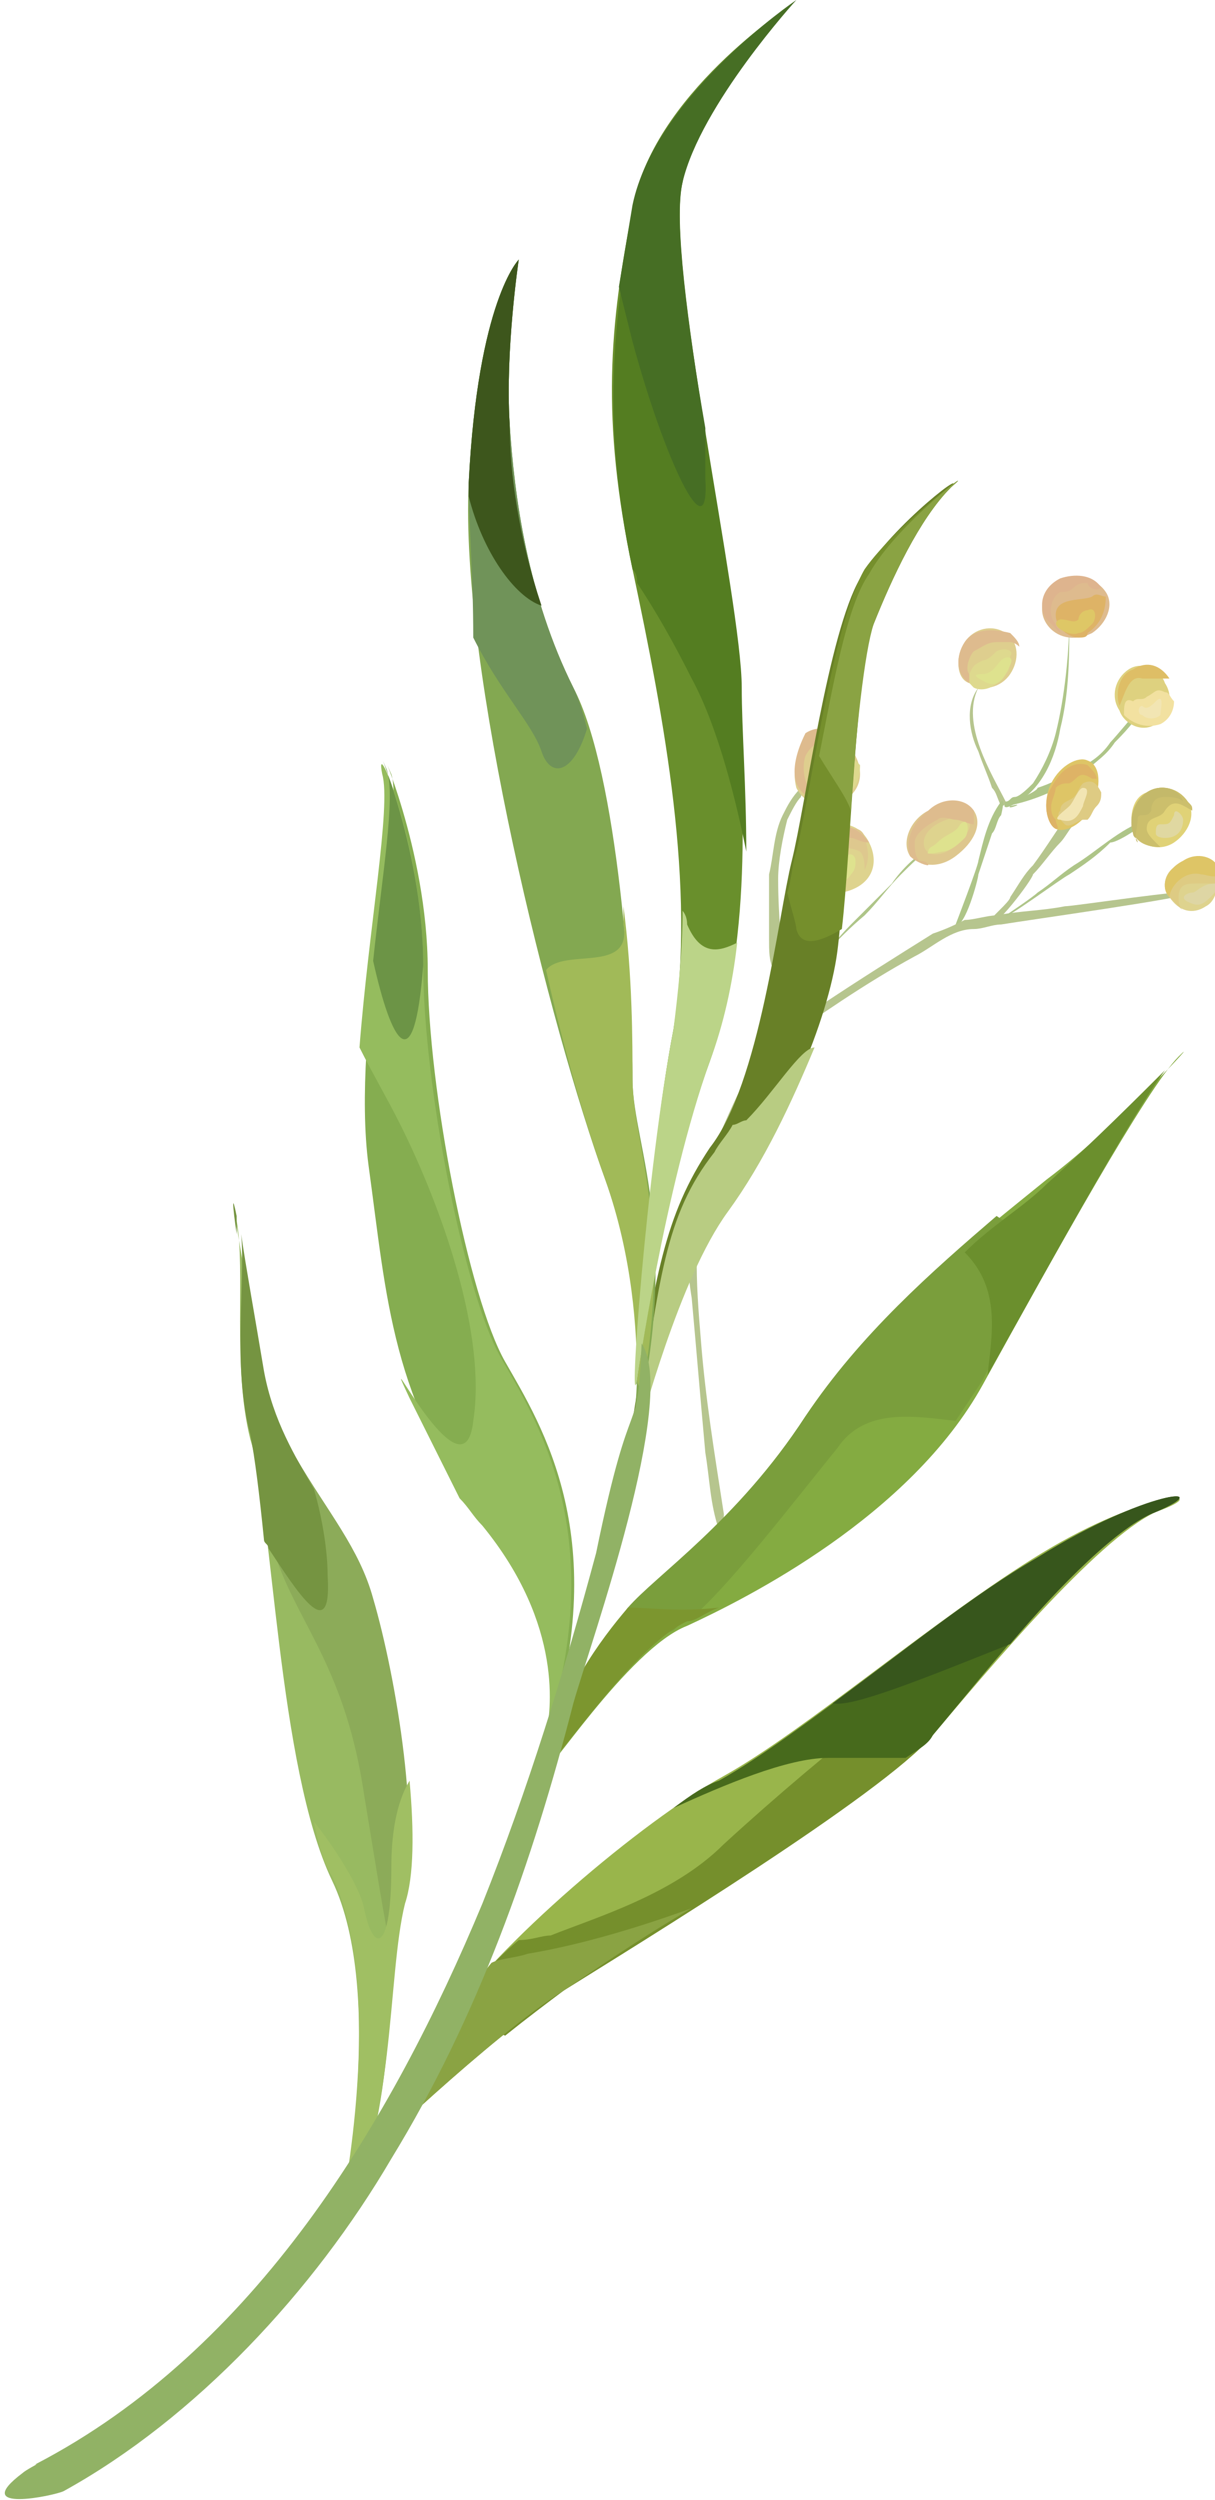 <?xml version="1.0" encoding="utf-8"?>
<!-- Generator: Adobe Illustrator 24.1.2, SVG Export Plug-In . SVG Version: 6.00 Build 0)  -->
<svg version="1.1" id="Layer_1" xmlns="http://www.w3.org/2000/svg" xmlns:xlink="http://www.w3.org/1999/xlink" x="0px" y="0px"
	 viewBox="0 0 26.7 54.9" style="enable-background:new 0 0 26.7 54.9;" xml:space="preserve">
<style type="text/css">
	.st0{clip-path:url(#SVGID_2_);fill:#B6C58E;}
	.st1{clip-path:url(#SVGID_2_);fill:#AEC588;}
	.st2{clip-path:url(#SVGID_2_);fill:#DED38E;}
	.st3{clip-path:url(#SVGID_2_);fill:#DECB83;}
	.st4{clip-path:url(#SVGID_2_);fill:#DEC566;}
	.st5{clip-path:url(#SVGID_2_);fill:#DED6A4;}
	.st6{clip-path:url(#SVGID_2_);fill:#E0D277;}
	.st7{clip-path:url(#SVGID_2_);fill:#CCBF6C;}
	.st8{clip-path:url(#SVGID_2_);fill:#C4B96A;}
	.st9{clip-path:url(#SVGID_2_);fill:#E0D8A1;}
	.st10{clip-path:url(#SVGID_2_);fill:#F2E5B3;}
	.st11{clip-path:url(#SVGID_2_);fill:#DEB366;}
	.st12{clip-path:url(#SVGID_2_);fill:#DED17F;}
	.st13{clip-path:url(#SVGID_2_);fill:#F2E1A0;}
	.st14{clip-path:url(#SVGID_2_);fill:#DEBE66;}
	.st15{clip-path:url(#SVGID_2_);fill:#DEBB8E;}
	.st16{clip-path:url(#SVGID_2_);fill:#DEC766;}
	.st17{clip-path:url(#SVGID_2_);fill:#DEB48E;}
	.st18{clip-path:url(#SVGID_2_);fill:#DECE8E;}
	.st19{clip-path:url(#SVGID_2_);fill:#DED98E;}
	.st20{clip-path:url(#SVGID_2_);fill:#DEE28E;}
	.st21{clip-path:url(#SVGID_2_);fill:#DEC88E;}
	.st22{clip-path:url(#SVGID_2_);fill:#DEC78E;}
	.st23{clip-path:url(#SVGID_2_);fill:#DEBC8E;}
	.st24{clip-path:url(#SVGID_2_);fill:#84AB41;}
	.st25{clip-path:url(#SVGID_2_);fill:#7A9E3C;}
	.st26{clip-path:url(#SVGID_2_);fill:#6B8F2D;}
	.st27{clip-path:url(#SVGID_2_);fill:#7C962F;}
	.st28{clip-path:url(#SVGID_2_);fill:#688027;}
	.st29{clip-path:url(#SVGID_2_);fill:#B8CC82;}
	.st30{clip-path:url(#SVGID_2_);fill:#758F2C;}
	.st31{clip-path:url(#SVGID_2_);fill:#8AA343;}
	.st32{clip-path:url(#SVGID_2_);fill:#85AD50;}
	.st33{clip-path:url(#SVGID_2_);fill:#95BC5E;}
	.st34{clip-path:url(#SVGID_2_);fill:#6C9446;}
	.st35{clip-path:url(#SVGID_2_);fill:#83A851;}
	.st36{clip-path:url(#SVGID_2_);fill:#A1BA58;}
	.st37{clip-path:url(#SVGID_2_);fill:#709359;}
	.st38{clip-path:url(#SVGID_2_);fill:#3D561C;}
	.st39{clip-path:url(#SVGID_2_);fill:#698F2C;}
	.st40{clip-path:url(#SVGID_2_);fill:#547D21;}
	.st41{clip-path:url(#SVGID_2_);fill:#BBD488;}
	.st42{clip-path:url(#SVGID_2_);fill:#466E24;}
	.st43{clip-path:url(#SVGID_2_);fill:#99B54B;}
	.st44{clip-path:url(#SVGID_2_);fill:#476A1C;}
	.st45{clip-path:url(#SVGID_2_);fill:#37561C;}
	.st46{clip-path:url(#SVGID_2_);fill:#98BA61;}
	.st47{clip-path:url(#SVGID_2_);fill:#8CAB59;}
	.st48{clip-path:url(#SVGID_2_);fill:#759441;}
	.st49{clip-path:url(#SVGID_2_);fill:#A0BF63;}
	.st50{clip-path:url(#SVGID_2_);fill:#91B265;}
</style>
<g>
	<defs>
		<rect id="SVGID_1_" y="0" width="26.7" height="54.9"/>
	</defs>
	<clipPath id="SVGID_2_">
		<use xlink:href="#SVGID_1_"  style="overflow:visible;"/>
	</clipPath>
	<path class="st0" d="M15.9,33.2c-0.2-1.3-0.4-2.5-0.5-3.8c-0.1-1.2-0.2-2.5,0.2-3.7c0.4-1.2,1-2.3,1.6-3.4c0.3-0.5,0.3-1.1,0.4-1.7
		c0.1-0.3,0.2-0.6,0.3-0.8c0-0.1,0.4-0.7,0.5-0.6c0,0-0.4,0.4-0.4,0.5c-0.1,0.3-0.3,0.5-0.4,0.8c-0.2,0.5-0.3,1.1-0.4,1.7
		c-0.6,1-1.1,2-1.5,3c-0.2,0.5-0.4,1.1-0.5,1.6c-0.1,0.6-0.1,1.1,0,1.7c0.1,1.1,0.2,2.3,0.3,3.4c0.1,0.6,0.1,1.1,0.3,1.7
		c0,0,0.1,0.4,0.2,0.3C15.9,33.6,15.9,33.2,15.9,33.2C15.7,32.2,16,33.8,15.9,33.2"/>
	<path class="st1" d="M17.4,21.8c0.5-0.6,1-1.2,1.6-1.7c0.3-0.3,0.5-0.6,0.8-0.9c0.2-0.2,0.5-0.5,0.7-0.6c-0.3,0.1-0.7,0.5-0.9,0.8
		c-0.3,0.3-0.6,0.6-0.9,0.9c-0.3,0.3-0.6,0.7-0.9,1c-0.1,0.1-0.6,0.8-0.6,0.8C17.3,22,17.4,21.8,17.4,21.8
		C17.9,21.3,17.1,22.1,17.4,21.8"/>
	<path class="st0" d="M17.3,21.9c-0.1-0.9-0.2-1.7-0.2-2.6c0-0.4,0.1-0.9,0.2-1.3c0.1-0.2,0.2-0.4,0.3-0.5c0-0.1,0.4-0.4,0.4-0.5
		c0,0-0.3,0.2-0.4,0.3c-0.2,0.2-0.3,0.4-0.4,0.6c-0.2,0.4-0.2,0.9-0.3,1.3c0,0.5,0,0.9,0,1.4c0,0.3,0,0.5,0.1,0.7
		C17.1,21.4,17.2,22,17.3,21.9C17.2,21.9,17.3,21.9,17.3,21.9C17.2,21.5,17.3,22,17.3,21.9"/>
	<path class="st0" d="M22.1,17.6c-0.3-0.6-1-1.7-0.6-2.5c-0.3,0.4-0.2,1,0,1.4c0.1,0.3,0.2,0.5,0.3,0.8c0.1,0.1,0.1,0.2,0.2,0.4
		C22,17.7,22.1,17.7,22.1,17.6C21.9,17.2,22.1,17.7,22.1,17.6"/>
	<path class="st1" d="M22,17.6c-0.3,0.4-0.4,0.9-0.5,1.3c0,0.1-0.5,1.4-0.5,1.4c0.2,0.1,0.5-1,0.5-1.1c0.1-0.3,0.2-0.6,0.3-0.9
		c0.1-0.1,0.1-0.3,0.2-0.4C22,17.9,22.1,17.5,22,17.6C21.9,17.8,22,17.6,22,17.6"/>
	<path class="st1" d="M22.2,17.7c0.7-0.3,1-1.1,1.1-1.7c0.2-0.8,0.2-1.6,0.2-2.5c0,0.8-0.1,1.8-0.3,2.6c-0.1,0.4-0.3,0.8-0.5,1.1
		c-0.1,0.1-0.3,0.3-0.4,0.3c-0.1,0-0.1,0.1-0.2,0.1C22,17.8,22.2,17.7,22.2,17.7C22.6,17.6,22.1,17.8,22.2,17.7"/>
	<path class="st1" d="M22.1,17.7c0.6-0.1,1.3-0.4,1.8-0.8c0.2-0.2,0.4-0.3,0.6-0.6c0.1-0.1,0.6-0.6,0.5-0.7c0,0-0.5,0.6-0.6,0.7
		c-0.2,0.3-0.5,0.5-0.8,0.6c-0.3,0.2-0.5,0.3-0.8,0.4C22.8,17.4,22,17.7,22.1,17.7C22.1,17.7,22.1,17.7,22.1,17.7
		C22.4,17.7,22,17.7,22.1,17.7"/>
	<path class="st0" d="M17,23c1-0.7,2-1.4,3.1-2c0.4-0.2,0.8-0.6,1.3-0.6c0.2,0,0.4-0.1,0.6-0.1c0.6-0.1,4.2-0.6,4.2-0.7
		c0-0.1-2.6,0.3-2.8,0.3c-0.5,0.1-1,0.1-1.5,0.2c-0.2,0-0.5,0.1-0.7,0.1c-0.2,0.1-0.4,0.2-0.7,0.3c-0.8,0.5-1.6,1-2.5,1.6
		c-0.4,0.3-0.8,0.5-1.2,0.8c0,0-0.3,0.3-0.2,0.3C16.7,23.3,16.9,23.1,17,23C17.7,22.5,16.9,23.1,17,23"/>
	<path class="st1" d="M25.2,18c-0.6,0.2-1.1,0.7-1.6,1c-0.3,0.2-0.5,0.4-0.8,0.6c-0.1,0.1-0.7,0.5-0.7,0.5c0,0.1,1.2-0.8,1.4-0.9
		c0.3-0.2,0.6-0.4,0.9-0.7C24.6,18.5,25.3,18,25.2,18C25.3,18,25.2,18,25.2,18C25.1,18,25.3,17.9,25.2,18"/>
	<path class="st0" d="M23.6,17.7c-0.3,0.4-0.6,0.9-0.9,1.3c-0.2,0.2-0.3,0.4-0.5,0.7c0,0.1-0.5,0.5-0.5,0.6c0.1,0.2,1-1,1-1.1
		c0.2-0.2,0.4-0.5,0.6-0.7c0.1-0.1,0.2-0.3,0.3-0.4C23.6,17.9,23.7,17.6,23.6,17.7C23.5,17.8,23.7,17.6,23.6,17.7"/>
	<path class="st2" d="M25.9,19c0.3-0.1,0.6-0.1,0.8,0.2c0.1,0.3,0,0.6-0.2,0.7c-0.3,0.2-0.6,0.1-0.8-0.2
		C25.5,19.5,25.6,19.1,25.9,19"/>
	<path class="st3" d="M25.7,19.7c0.1,0.1,0.2,0.2,0.3,0.3c-0.1-0.1-0.1-0.2-0.1-0.3c0-0.3,0.2-0.3,0.4-0.3c0.1,0,0.2,0,0.3,0
		c0,0,0.1,0,0.2,0.1c0-0.1,0-0.2-0.1-0.3c-0.1-0.3-0.5-0.4-0.8-0.2C25.6,19.1,25.5,19.5,25.7,19.7"/>
	<path class="st4" d="M25.7,19.7C25.7,19.8,25.7,19.8,25.7,19.7c0-0.2,0.3-0.6,0.7-0.5c0.1,0,0.3,0.1,0.4,0c0,0,0,0,0-0.1
		c-0.1-0.3-0.5-0.4-0.8-0.2C25.6,19.1,25.5,19.5,25.7,19.7"/>
	<path class="st5" d="M26.2,19.6c-0.1,0-0.3,0.1-0.1,0.2c0.2,0.1,0.3,0.1,0.5-0.1c0.1-0.1,0.2-0.2,0.1-0.3
		C26.4,19.4,26.3,19.6,26.2,19.6"/>
	<path class="st6" d="M25.2,17.4c0.3-0.2,0.7-0.1,0.9,0.2c0.2,0.3,0,0.7-0.3,0.9c-0.3,0.2-0.7,0.1-0.9-0.2
		C24.8,17.9,24.9,17.5,25.2,17.4"/>
	<path class="st7" d="M26.2,17.8c0-0.1,0-0.1-0.1-0.2c-0.2-0.3-0.6-0.4-0.9-0.2c-0.3,0.2-0.4,0.6-0.3,0.9c0.1,0.2,0.3,0.3,0.6,0.3
		c0,0,0,0-0.1-0.1c-0.1-0.1-0.2-0.2-0.2-0.3c0-0.3,0.3-0.2,0.4-0.4C25.8,17.5,26,17.7,26.2,17.8"/>
	<path class="st8" d="M25.2,17.4c-0.3,0.2-0.4,0.6-0.3,0.9c0,0.1,0.1,0.1,0.1,0.2c-0.1-0.1,0-0.3,0-0.5c0-0.2,0.2,0,0.3-0.2
		c0-0.2,0.1-0.3,0.3-0.3c0.1,0,0.3,0,0.4,0.1C25.9,17.3,25.5,17.2,25.2,17.4"/>
	<path class="st9" d="M26,18c0-0.1-0.2-0.3-0.2-0.1c-0.1,0.2-0.1,0.2-0.3,0.2c-0.1,0-0.1,0.1-0.1,0.2c0,0.1,0.2,0.1,0.2,0.1
		C25.9,18.4,26,18.2,26,18"/>
	<path class="st4" d="M23.1,17.2c0.2-0.4,0.6-0.6,0.8-0.5c0.3,0.1,0.3,0.6,0.1,1c-0.2,0.4-0.6,0.6-0.8,0.5
		C23,18.1,22.9,17.6,23.1,17.2"/>
	<path class="st3" d="M23.4,18.1c0.1,0.1,0.3-0.1,0.4-0.1c0,0,0.1,0,0.1,0c0.1-0.1,0.1-0.2,0.2-0.3c0.1-0.1,0.1-0.2,0.1-0.3
		c-0.1-0.2-0.2-0.3-0.4-0.2c-0.1,0.1-0.1,0.2-0.2,0.3c-0.1,0.1-0.3,0.1-0.3,0.3C23.2,17.9,23.3,18,23.4,18.1"/>
	<path class="st10" d="M23.8,17.7c0-0.1,0.2-0.4,0-0.4c-0.1,0-0.2,0.3-0.3,0.4c-0.1,0.1-0.4,0.3-0.2,0.3
		C23.6,18.1,23.7,17.9,23.8,17.7"/>
	<path class="st11" d="M23.2,18.2C23.3,18.2,23.3,18.2,23.2,18.2c0.1,0,0-0.1,0-0.2c-0.1-0.1-0.1-0.2-0.1-0.3c0-0.1,0.1-0.3,0.1-0.4
		c0.1-0.1,0.2-0.1,0.3-0.1c0.2-0.1,0.2-0.3,0.5-0.1c0.1,0,0.1,0,0.1,0c0-0.1-0.1-0.2-0.2-0.3c-0.3-0.1-0.6,0.1-0.8,0.5
		C22.9,17.6,23,18.1,23.2,18.2"/>
	<path class="st12" d="M24.8,14.7c0.3-0.2,0.7,0,0.8,0.3c0.2,0.3,0.1,0.7-0.2,0.9c-0.3,0.2-0.7,0-0.8-0.3
		C24.4,15.3,24.5,14.9,24.8,14.7"/>
	<path class="st13" d="M24.7,15.7c0.2,0.2,0.5,0.3,0.8,0.2c0.2-0.1,0.3-0.3,0.3-0.5c-0.1-0.1-0.1-0.2-0.2-0.2
		c-0.2-0.1-0.2,0-0.4,0.1c-0.1,0.1-0.2,0-0.3,0.1C24.7,15.3,24.7,15.5,24.7,15.7C24.7,15.6,24.7,15.6,24.7,15.7"/>
	<path class="st10" d="M25.4,15.4c-0.1,0.1-0.2,0.2-0.3,0.1c-0.1,0-0.1,0.2,0,0.2c0.1,0.1,0.3,0.1,0.4,0
		C25.5,15.6,25.6,15.2,25.4,15.4"/>
	<path class="st14" d="M25.7,14.9c-0.2-0.3-0.5-0.4-0.8-0.2c-0.3,0.1-0.4,0.5-0.3,0.8c0.1-0.2,0.2-0.7,0.5-0.6c0.1,0,0.2,0,0.3,0
		C25.5,14.9,25.6,14.9,25.7,14.9"/>
	<path class="st15" d="M23.3,12.8c0.4-0.2,0.8-0.1,1,0.2c0.2,0.3,0,0.7-0.3,0.9c-0.4,0.2-0.8,0.1-1-0.2C22.8,13.4,22.9,13,23.3,12.8
		"/>
	<path class="st11" d="M23.7,14c0.1,0,0.2,0,0.2-0.1c0.3-0.2,0.4-0.5,0.4-0.8c-0.1,0-0.2-0.1-0.3,0c-0.2,0.1-0.8,0-0.8,0.4
		C23.2,13.8,23.5,14,23.7,14"/>
	<path class="st16" d="M24,13.7c0.1-0.1,0.1-0.4-0.1-0.3c-0.1,0-0.2,0.1-0.2,0.2c-0.1,0.1-0.2,0-0.4,0c-0.3,0.1,0.2,0.4,0.4,0.3
		C23.8,13.9,23.9,13.8,24,13.7"/>
	<path class="st17" d="M24.2,12.9c-0.2-0.3-0.6-0.3-0.9-0.2c-0.4,0.2-0.5,0.6-0.3,0.9c0.1,0.1,0.2,0.2,0.3,0.3
		c0-0.1-0.1-0.1-0.1-0.2c-0.2-0.2-0.1-0.6,0.1-0.7c0.1,0,0.2,0,0.3-0.1c0.1-0.1,0.2-0.1,0.3-0.1C23.9,12.9,24.1,13,24.2,12.9"/>
	<path class="st18" d="M21.2,14.1c0.2-0.3,0.6-0.4,0.9-0.2c0.3,0.2,0.3,0.6,0.1,0.9c-0.2,0.3-0.6,0.4-0.9,0.2
		C21,14.9,21,14.4,21.2,14.1"/>
	<path class="st19" d="M21.9,14.3c-0.1,0.1-0.2,0.2-0.3,0.2c-0.2,0.1-0.2,0.1-0.3,0.3c-0.1,0.1,0,0.2,0.1,0.3c0.2,0.1,0.5,0,0.7-0.3
		c0.1-0.1,0.1-0.2,0.1-0.4C22.3,14.3,22.1,14.2,21.9,14.3"/>
	<path class="st20" d="M22.2,14.6c0.1-0.2-0.1-0.2-0.2-0.1c-0.1,0.1-0.2,0.3-0.4,0.3c-0.3,0-0.1,0.1,0.1,0.2
		C22,15.1,22.1,14.8,22.2,14.6"/>
	<path class="st15" d="M21.2,14.1c-0.2,0.3-0.2,0.7,0.1,0.9c0,0,0,0,0,0c0-0.1,0-0.2,0-0.2c-0.1-0.1,0-0.4,0.1-0.5
		c0.2-0.1,0.3-0.2,0.5-0.2c0.1,0,0.2,0,0.3,0c0.1,0,0.2,0.1,0.2,0.1c0-0.1-0.1-0.2-0.2-0.3C21.8,13.8,21.4,13.8,21.2,14.1"/>
	<path class="st2" d="M18.1,18.2c0.4-0.2,0.8-0.1,1,0.3c0.2,0.4,0.1,0.8-0.3,1c-0.4,0.2-0.8,0.1-1-0.3
		C17.6,18.8,17.7,18.4,18.1,18.2"/>
	<path class="st21" d="M17.8,19.2c0.1,0.2,0.2,0.3,0.4,0.3c-0.1-0.1-0.1-0.1-0.2-0.2c-0.1-0.1-0.2-0.4-0.1-0.5
		c0.1-0.1,0.3-0.1,0.4-0.1c0.2-0.1,0.4-0.1,0.6,0c0.1,0.1,0.1,0.3,0.1,0.4c0,0,0,0,0,0c0.1-0.2,0.1-0.4,0-0.7c0-0.1-0.1-0.2-0.2-0.2
		c-0.1,0-0.2-0.1-0.3-0.1c-0.1,0-0.2,0-0.2-0.1c-0.1,0-0.2,0-0.3,0.1C17.7,18.4,17.6,18.8,17.8,19.2"/>
	<path class="st20" d="M18.7,19.2c0.1-0.1,0.1-0.2,0.1-0.3c0-0.1-0.1-0.2-0.2-0.1c-0.1,0.1-0.1,0.2-0.2,0.2c-0.1,0-0.2,0-0.3,0
		c-0.2,0-0.3,0.1-0.1,0.3C18.3,19.4,18.6,19.4,18.7,19.2"/>
	<path class="st15" d="M17.7,19c0-0.1,0-0.2,0.1-0.3c0.3-0.3,0.5-0.4,0.9-0.3c0.1,0,0.2,0.1,0.4,0.1c-0.2-0.3-0.6-0.5-1-0.3
		C17.8,18.4,17.6,18.7,17.7,19"/>
	<path class="st18" d="M17.8,16.3c0.3-0.2,0.8-0.1,1,0.3s0.1,0.8-0.3,1c-0.3,0.2-0.8,0.1-1-0.3C17.4,16.9,17.5,16.5,17.8,16.3"/>
	<path class="st19" d="M18.1,17.6c0.1,0,0.3,0,0.4-0.1c0.3-0.1,0.4-0.4,0.4-0.7c-0.1-0.1-0.2-0.2-0.4-0.2c-0.2,0-0.2,0.1-0.3,0.2
		c-0.1,0.1-0.3,0.1-0.4,0.3C17.8,17.3,17.9,17.5,18.1,17.6"/>
	<path class="st20" d="M18.7,16.9c-0.1-0.2-0.3,0.2-0.3,0.2c-0.1,0.1-0.4,0.1-0.4,0.3c0.1,0.2,0.4,0.1,0.5,0
		C18.7,17.3,18.8,17,18.7,16.9"/>
	<path class="st15" d="M17.5,17.2c0.1,0.2,0.2,0.3,0.4,0.3c-0.2-0.2-0.3-0.6-0.2-0.9c0.2-0.4,0.6-0.4,0.9-0.3
		c-0.2-0.3-0.6-0.4-0.9-0.2C17.5,16.5,17.4,16.9,17.5,17.2"/>
	<path class="st22" d="M20.4,17.8c0.4-0.3,0.8-0.2,1,0c0.2,0.3,0,0.7-0.4,1c-0.4,0.3-0.8,0.2-1,0C19.8,18.5,20,18,20.4,17.8"/>
	<path class="st2" d="M20.8,18c0.2-0.1,0.6-0.1,0.5,0.2c-0.1,0.2-0.3,0.4-0.5,0.5c-0.2,0.1-0.5,0.1-0.5-0.2
		C20.3,18.3,20.5,18.1,20.8,18"/>
	<path class="st23" d="M21.4,17.8c-0.2-0.3-0.7-0.3-1,0c-0.4,0.3-0.5,0.7-0.4,1c0.1,0.1,0.3,0.2,0.4,0.2c0-0.1-0.2-0.1-0.2-0.1
		c-0.1-0.1-0.1-0.3-0.1-0.4c0-0.2,0.3-0.4,0.5-0.5c0.1-0.1,0.3,0,0.4,0c0.1,0,0.3,0.1,0.4,0.1C21.4,18,21.4,17.9,21.4,17.8
		C21.4,17.9,21.4,17.8,21.4,17.8"/>
	<path class="st20" d="M21.2,18.4c0.1-0.1,0.1-0.5-0.1-0.3c-0.1,0.2-0.3,0.2-0.5,0.4c-0.1,0.1-0.2,0.1-0.2,0.2c-0.1,0.1,0.3,0,0.3,0
		C20.9,18.7,21.1,18.5,21.2,18.4"/>
	<path class="st24" d="M12,38.8c-0.1,0.4,1.8-2.6,3.1-3.1c1.3-0.6,4.9-2.4,6.5-5.3c1.6-2.9,3.6-6.5,4.3-7.2c0.6-0.6-1.3,1.5-2.9,2.7
		c-1.6,1.3-3.8,3-5.3,5.2c-1.5,2.3-3.2,3.5-3.9,4.2C13.2,36.1,12.3,37.3,12,38.8"/>
	<path class="st25" d="M13,36.4c0.3-0.4,0.6-0.8,0.8-1.1c0.6-0.7,2.4-1.9,3.9-4.2c1.2-1.8,2.8-3.2,4.2-4.4c0.3,0.2,0.6,0.4,0.4,0.8
		c-0.1,0.4-0.1,1-0.1,1.6c-0.2,0.4-0.4,0.8-0.6,1.2c-0.2,0.3-0.4,0.6-0.6,0.9c-0.9-0.1-2-0.3-2.6,0.6c-0.9,1.1-2.5,3.2-3.3,3.8
		c-0.1,0-0.2,0.1-0.3,0.2C14.3,36,13.6,36.3,13,36.4"/>
	<path class="st26" d="M25.6,23.5c-0.8,1.1-2.5,4.2-3.9,6.7c0.1-0.9,0.3-1.9-0.5-2.7c0.6-0.6,1.3-1,1.8-1.5
		C24,25.1,25.1,24,25.6,23.5"/>
	<path class="st27" d="M15.8,35.3c-0.3,0.1-0.5,0.3-0.7,0.3c-1.3,0.6-3.1,3.5-3.1,3.1c0.3-1.5,1.2-2.7,1.8-3.4c0,0,0,0,0,0
		C14.3,35.3,14.9,35.4,15.8,35.3"/>
	<path class="st28" d="M13.9,31.2c-0.2,1.2,0.7-3,2-4.7c1.3-1.7,2.3-4.1,2.5-5.6c0.2-1.5,0.3-6.1,0.7-7.1c0.4-1,1-2.4,1.7-3
		c0.7-0.7-1.2,0.7-1.9,1.9c-0.7,1.2-1.2,5-1.5,6.2c-0.3,1.2-0.7,4.9-1.8,6.3C14.6,26.7,14.4,28,13.9,31.2"/>
	<path class="st29" d="M17.9,23c-0.5,1.2-1.1,2.5-1.9,3.6c-1.1,1.5-1.9,4.7-2,4.9c0,0,0,0,0,0c0,0,0-0.1,0-0.2
		c0.5-3.2,0.6-4.6,1.7-6c0.1-0.2,0.3-0.4,0.4-0.6c0.1,0,0.2-0.1,0.3-0.1C17,24,17.6,23,17.9,23"/>
	<path class="st30" d="M20.9,10.7c-0.7,0.7-1.3,2-1.7,3c-0.4,1-0.5,5-0.7,6.7c-0.5,0.3-0.9,0.4-1,0c0-0.1-0.1-0.4-0.2-0.8
		c0.1-0.3,0.1-0.6,0.2-0.9c0.3-1.2,0.8-5,1.5-6.2C19.7,11.5,21.6,10.1,20.9,10.7"/>
	<path class="st31" d="M20.9,10.7c-0.7,0.7-1.3,2-1.7,3c-0.2,0.6-0.4,2.4-0.5,4.1c-0.1-0.3-0.4-0.7-0.7-1.2c0.3-1.5,0.6-3.3,1.1-4
		C19.7,11.5,21.6,10.1,20.9,10.7"/>
	<path class="st32" d="M12,38.3c0,0,0.8-2.1-1.3-4.8c-2.1-2.7-2.2-5-2.6-7.9c-0.4-3,0.8-7.7,0.5-8.6c-0.4-0.9,0.8,1.6,0.8,4.3
		c0,2.6,0.9,7.2,1.7,8.6C11.9,31.3,13.5,33.8,12,38.3"/>
	<path class="st33" d="M9.3,21.2c0,2.6,0.9,7.2,1.7,8.6c0.8,1.4,2.4,3.9,1,8.3l0,0c0.1-0.5,0.4-2.4-1.4-4.6
		c-0.2-0.2-0.3-0.4-0.5-0.6c-0.4-0.8-0.7-1.4-1.1-2.2c-0.8-1.7,1.2,2.4,1.4,0.5c0.3-1.9-0.7-4.7-1.6-6.5c-0.3-0.6-0.6-1.1-0.9-1.7
		c0.2-2.6,0.7-5.3,0.5-6C8.2,16,9.3,18.6,9.3,21.2"/>
	<path class="st34" d="M8.2,21.1c0.2-1.9,0.5-3.6,0.3-4.2c-0.4-0.9,0.8,1.6,0.8,4.3C9.1,23.8,8.6,22.9,8.2,21.1"/>
	<path class="st35" d="M13.8,32c0,0,0.7-2.8-0.5-6.1c-1.2-3.3-3.2-11.2-3-15.3c0.2-4,1.1-4.9,1.1-4.9s-0.3,2-0.2,3.6
		c0.1,1.6,0.4,3.8,1.4,5.8c1,1.9,1.3,7,1.3,8.6C13.9,25.2,15.1,27.3,13.8,32"/>
	<path class="st36" d="M12,21.3c0.4-0.5,1.9,0.1,1.7-1c0-0.2,0-0.3,0-0.4c0.2,1.5,0.2,3,0.2,3.8c0,1.4,0.9,3.2,0.2,6.9
		c0-0.1-0.1-0.2-0.1-0.3c0-1.1-0.1-2.7-0.7-4.4C12.9,24.8,12.4,23.1,12,21.3"/>
	<path class="st37" d="M10.3,10.6c0.2-4,1.1-4.9,1.1-4.9s-0.3,2-0.2,3.6c0.1,1.6,0.4,3.8,1.4,5.8c0.1,0.2,0.2,0.5,0.3,0.9
		c-0.3,1-0.8,1.1-1,0.5c-0.2-0.6-0.9-1.3-1.5-2.5C10.4,12.6,10.3,11.5,10.3,10.6"/>
	<path class="st38" d="M11.9,13.3c-0.6-0.2-1.3-1.2-1.6-2.4c0-0.1,0-0.2,0-0.3c0.2-4,1.1-4.9,1.1-4.9s-0.3,2-0.2,3.6
		C11.2,10.4,11.4,11.8,11.9,13.3"/>
	<path class="st39" d="M14,30.3c0,0,0.6-4.3,1.6-7c1-2.8,0.7-6.2,0.6-8.1c0-1.9-1.7-9.4-1.3-11.1c0.4-1.7,2.5-4,2.5-4
		s-3.1,2-3.5,4.5c-0.5,2.5-0.7,4.6,0,7.9c0.7,3.3,1.4,7,0.9,10.1C14.2,25.7,13.9,31.2,14,30.3"/>
	<path class="st40" d="M16,1.9c-0.4,0.7-0.9,1.4-1,2.1c-0.4,1.7,1.3,9.2,1.3,11.1c0,0.9,0.1,2.2,0.1,3.6c-0.2-1-0.6-2.7-1.2-3.8
		c-0.4-0.8-0.8-1.5-1.2-2.1c0-0.1,0-0.2-0.1-0.3c-0.7-3.3-0.4-5.4,0-7.9c0.2-1.2,1.1-2.3,1.9-3.1C15.9,1.5,16,1.7,16,1.9"/>
	<path class="st41" d="M15.1,20.3c0.3,0.7,0.7,0.6,1.1,0.4c-0.1,0.9-0.3,1.8-0.6,2.6c-1,2.8-1.6,7-1.6,7c-0.2,1,0.2-4.6,0.8-7.7
		c0.1-0.8,0.2-1.7,0.2-2.6C15,20,15.1,20.1,15.1,20.3"/>
	<path class="st42" d="M15,4c-0.2,0.8,0.1,3.1,0.5,5.4c0,0.4,0,0.7,0,1.1c0.1,1.7-0.9-0.4-1.6-3c-0.1-0.4-0.2-0.8-0.3-1.2
		c0.1-0.6,0.2-1.2,0.3-1.8C14.4,2.1,17.5,0,17.5,0S15.4,2.3,15,4"/>
	<path class="st43" d="M7.9,47.5c0,0,2.9-2.8,4.5-3.8c1.6-1,7-4.3,8.1-5.6c1.1-1.3,3.6-4.3,4.9-4.9c1.4-0.5-0.2-0.5-2.5,0.9
		c-2.3,1.4-5.2,3.9-7,4.9c-1.8,1-5,3.7-6.2,5.5C8.5,46.3,8.5,46.7,7.9,47.5"/>
	<path class="st30" d="M21.4,37c-0.3,0.4-0.7,0.8-0.9,1.1c-1.1,1.3-6.5,4.6-8.1,5.6c-0.4,0.3-0.8,0.6-1.3,1
		c-0.4-0.2-0.8-0.4-1.1-0.6c0.4-0.5,0.8-1,1.4-1.5c0.3,0,0.5-0.1,0.7-0.1c1-0.4,2.7-0.9,3.8-2c1.2-1.1,2.4-2.1,3.3-2.8l0.6-1.2
		c0.3-0.2,0.6-0.5,0.9-0.7C20.9,36,21.2,36.5,21.4,37"/>
	<path class="st44" d="M25.4,33.2c-1.4,0.5-3.8,3.6-4.9,4.9c-0.1,0.2-0.3,0.3-0.6,0.5c-0.6,0-1.1,0-1.7,0c-0.9,0-2.3,0.6-3.4,1.1
		c0.4-0.3,0.7-0.5,1-0.6c1.8-1,4.7-3.5,7-4.9C25.2,32.7,26.8,32.6,25.4,33.2"/>
	<path class="st45" d="M25.4,33.2c-0.8,0.3-2.1,1.6-3.2,2.9c-2,0.8-3.5,1.4-3.9,1.3c1.5-1.1,3.1-2.4,4.5-3.2
		C25.2,32.7,26.8,32.6,25.4,33.2"/>
	<path class="st31" d="M12.4,43.7c-1.6,1-4.5,3.8-4.5,3.8c0.6-0.8,0.6-1.2,1.8-3c0.3-0.4,0.7-0.9,1.1-1.4c0.2-0.1,0.5-0.1,0.8-0.2
		c1.2-0.2,2.5-0.6,3.6-1C14,42.6,13,43.3,12.4,43.7"/>
	<path class="st46" d="M7.5,48.6c0,0,1-4.8-0.2-7.3c-1.2-2.5-1.3-8.1-1.8-9.7c-0.4-1.6-0.1-3.7-0.3-4.8c-0.2-1.1,0.1,0.9,0.6,3.4
		c0.5,2.4,2,3.3,2.4,5c0.5,1.7,1.1,5.2,0.6,6.7C8.5,43.4,8.7,46.9,7.5,48.6"/>
	<path class="st47" d="M8.2,35.1c0.5,1.7,1.1,5.2,0.6,6.7c-0.1,0.3-0.1,0.7-0.2,1.1c-0.2-1-0.4-2.3-0.6-3.5
		c-0.4-2.7-1.4-3.7-1.9-5.1c-0.3-0.8,0-1.7,0.4-2.3C7.2,33.2,7.9,34,8.2,35.1"/>
	<path class="st48" d="M5.8,30.1C6,31.2,6.5,32,6.9,32.7c0.2,0.7,0.3,1.4,0.3,1.9c0.1,1.6-0.7,0.3-1.3-0.6c0-0.1-0.1-0.1-0.1-0.2
		c-0.1-1-0.2-1.8-0.3-2.3c-0.4-1.5-0.1-3.3-0.2-4.4C5.4,27.8,5.6,28.9,5.8,30.1"/>
	<path class="st48" d="M5.2,26.7c0,0.1,0,0.2,0,0.4C5.1,26.4,5.1,26.2,5.2,26.7"/>
	<path class="st49" d="M8.6,41c0-0.7,0.1-1.4,0.4-1.9c0.1,1.1,0.1,2.1-0.1,2.7c-0.4,1.6-0.2,5-1.4,6.7c0,0,1-4.8-0.2-7.3
		c-0.2-0.3-0.3-0.7-0.4-1.2c0.4,0.5,1,1.4,1.1,1.9C8.2,42.9,8.6,42.9,8.6,41"/>
	<path class="st50" d="M0.8,54.1c4.8-2.5,7.8-7.5,9.8-12.3c1-2.5,1.8-5.1,2.5-7.7c0.8-3.9,0.9-2.3,1-4.6c0.8,1.2-1.1,6.5-1.5,7.9
		c-0.9,3.5-2.1,6.9-4,10c-1.7,2.9-4.3,5.7-7.2,7.3c-0.2,0.1-2.1,0.5-0.9-0.4C0.6,54.2,1.6,53.7,0.8,54.1C3.4,52.8,0.5,54.3,0.8,54.1
		"/>
</g>
</svg>
